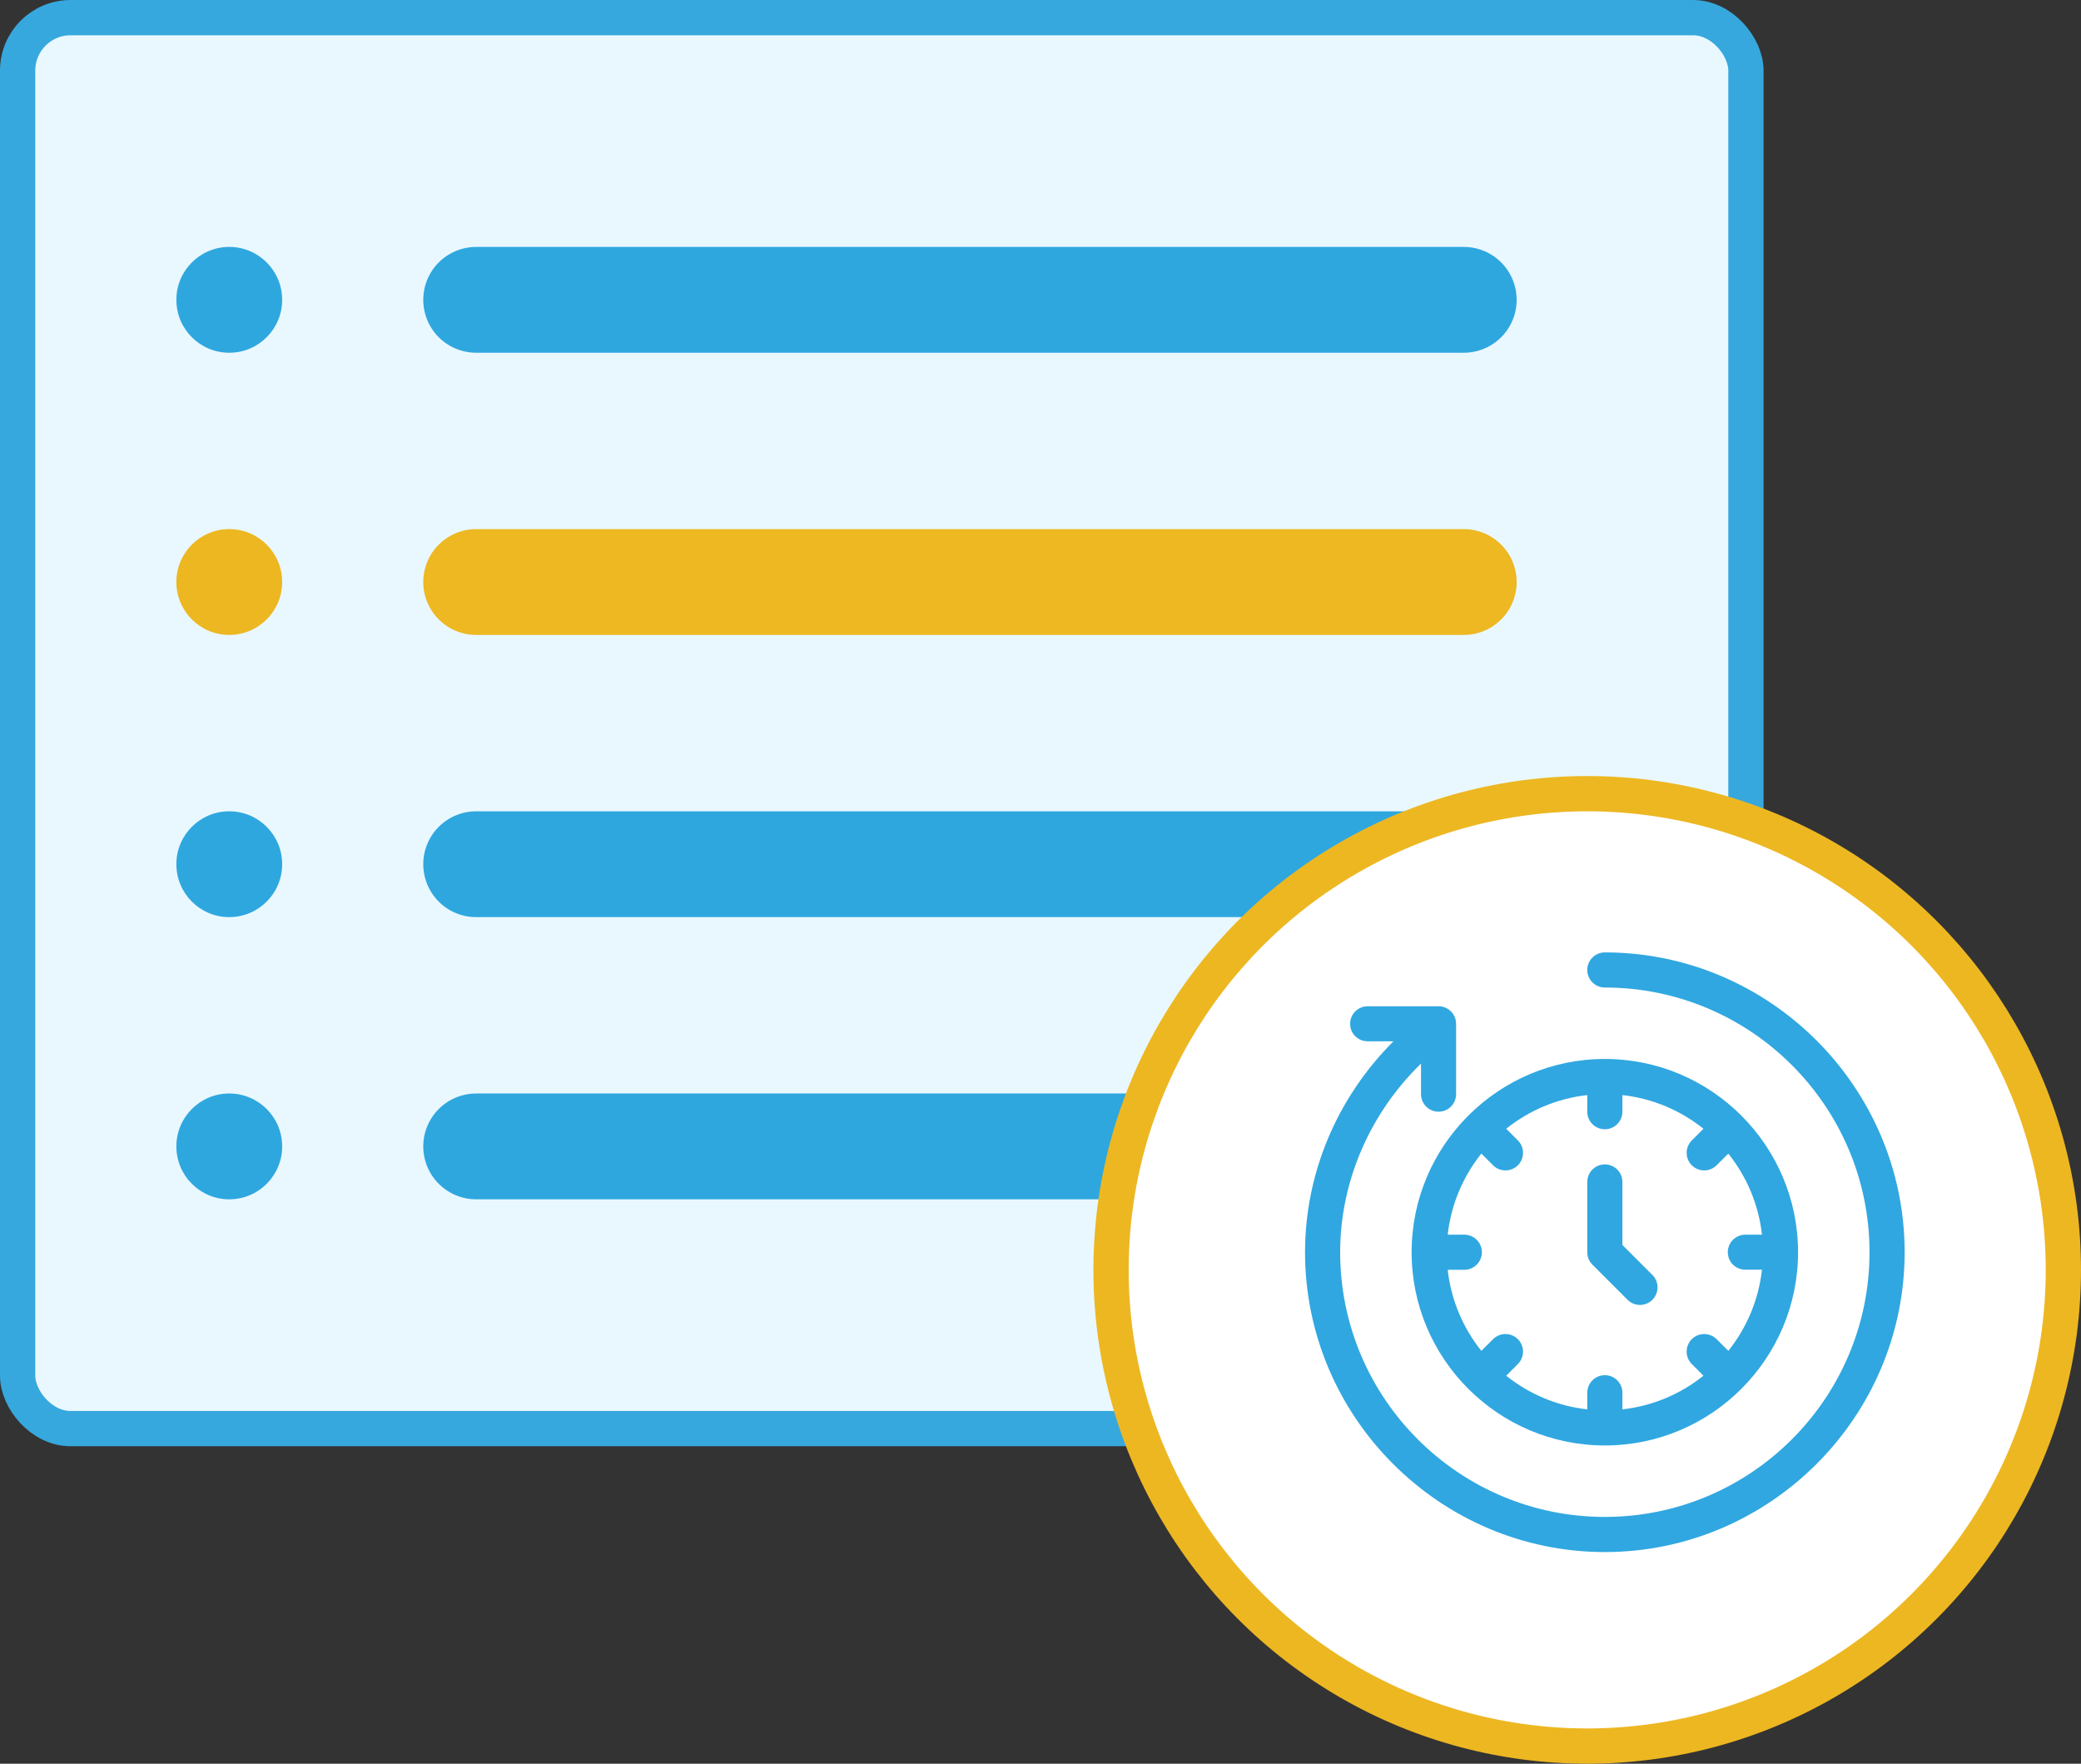 <svg width="59" height="50" viewBox="0 0 59 50" fill="none" xmlns="http://www.w3.org/2000/svg">
<rect x="0" y="0" width="59" height="50" fill="#333333" stroke="none"/>
<rect x="0.5" y="0.5" width="49" height="40" rx="1.5" fill="#E9F8FF" stroke="#36A8DD"/>
<line x1="13.5" y1="8.5" x2="41.5" y2="8.5" stroke="#2EA7DF" stroke-width="3" stroke-linecap="round"/>
<line x1="13.5" y1="16.5" x2="41.5" y2="16.5" stroke="#EDB821" stroke-width="3" stroke-linecap="round"/>
<line x1="13.5" y1="24.5" x2="41.5" y2="24.5" stroke="#2EA7DF" stroke-width="3" stroke-linecap="round"/>
<line x1="13.5" y1="32.5" x2="41.5" y2="32.5" stroke="#2EA7DF" stroke-width="3" stroke-linecap="round"/>
<circle cx="6.5" cy="8.5" r="1.5" fill="#2EA7DF"/>
<circle cx="6.5" cy="16.5" r="1.5" fill="#EDB722"/>
<circle cx="6.5" cy="24.5" r="1.5" fill="#2EA7DF"/>
<circle cx="6.5" cy="32.5" r="1.5" fill="#2EA7DF"/>
<circle cx="45" cy="36" r="13.5" fill="white" stroke="#EDB722"/>
<path d="M45.5 27C45.225 27 45.002 27.223 45.002 27.498C45.002 27.773 45.225 27.996 45.5 27.996C49.638 27.996 53.004 31.362 53.004 35.5C53.004 39.638 49.638 43.004 45.5 43.004C41.362 43.004 37.996 39.638 37.996 35.5C37.996 33.496 38.839 31.561 40.288 30.153V31.018C40.288 31.293 40.511 31.516 40.786 31.516C41.061 31.516 41.283 31.293 41.283 31.018V29.025C41.283 28.75 41.061 28.527 40.786 28.527H38.776C38.501 28.527 38.278 28.75 38.278 29.025C38.278 29.3 38.501 29.52 38.776 29.52H39.507C37.897 31.128 37 33.278 37 35.5C37 40.173 40.825 44 45.5 44C50.173 44 54 40.175 54 35.5C54 30.827 50.175 27 45.5 27Z" fill="#30A7E0"/>
<path d="M45.5 30.021C42.479 30.021 40.022 32.48 40.022 35.5C40.022 38.521 42.48 40.978 45.5 40.978C48.521 40.978 50.978 38.52 50.978 35.5C50.978 32.479 48.52 30.021 45.5 30.021ZM49.001 38.296L48.67 37.965C48.475 37.771 48.16 37.771 47.965 37.965C47.771 38.16 47.771 38.475 47.965 38.669L48.296 39.001C47.651 39.517 46.861 39.859 45.998 39.955V39.484C45.998 39.209 45.775 38.986 45.5 38.986C45.225 38.986 45.002 39.209 45.002 39.484V39.955C44.139 39.859 43.349 39.517 42.704 39.001L43.035 38.669C43.229 38.475 43.229 38.16 43.035 37.965C42.84 37.771 42.525 37.771 42.331 37.965L41.999 38.296C41.483 37.651 41.141 36.861 41.045 35.998H41.516C41.791 35.998 42.014 35.775 42.014 35.5C42.014 35.225 41.791 35.002 41.516 35.002H41.045C41.141 34.139 41.483 33.349 41.999 32.704L42.331 33.035C42.525 33.229 42.84 33.229 43.035 33.035C43.229 32.84 43.229 32.525 43.035 32.331L42.704 31.999C43.349 31.483 44.139 31.141 45.002 31.045V31.516C45.002 31.791 45.225 32.014 45.5 32.014C45.775 32.014 45.998 31.791 45.998 31.516V31.045C46.861 31.141 47.651 31.483 48.296 31.999L47.965 32.331C47.771 32.525 47.771 32.84 47.965 33.035C48.16 33.229 48.475 33.229 48.669 33.035L49.001 32.704C49.517 33.349 49.859 34.139 49.955 35.002H49.484C49.209 35.002 48.986 35.225 48.986 35.5C48.986 35.775 49.209 35.995 49.484 35.995H49.955C49.859 36.858 49.517 37.651 49.001 38.296Z" fill="#30A7E0"/>
<path d="M46.848 36.144L45.998 35.294V33.508C45.998 33.233 45.775 33.01 45.5 33.01C45.225 33.01 45.002 33.233 45.002 33.508V35.5C45.002 35.632 45.054 35.759 45.148 35.852L46.144 36.848C46.338 37.043 46.654 37.043 46.848 36.848C47.043 36.654 47.043 36.338 46.848 36.144Z" fill="#30A7E0"/>
</svg>
